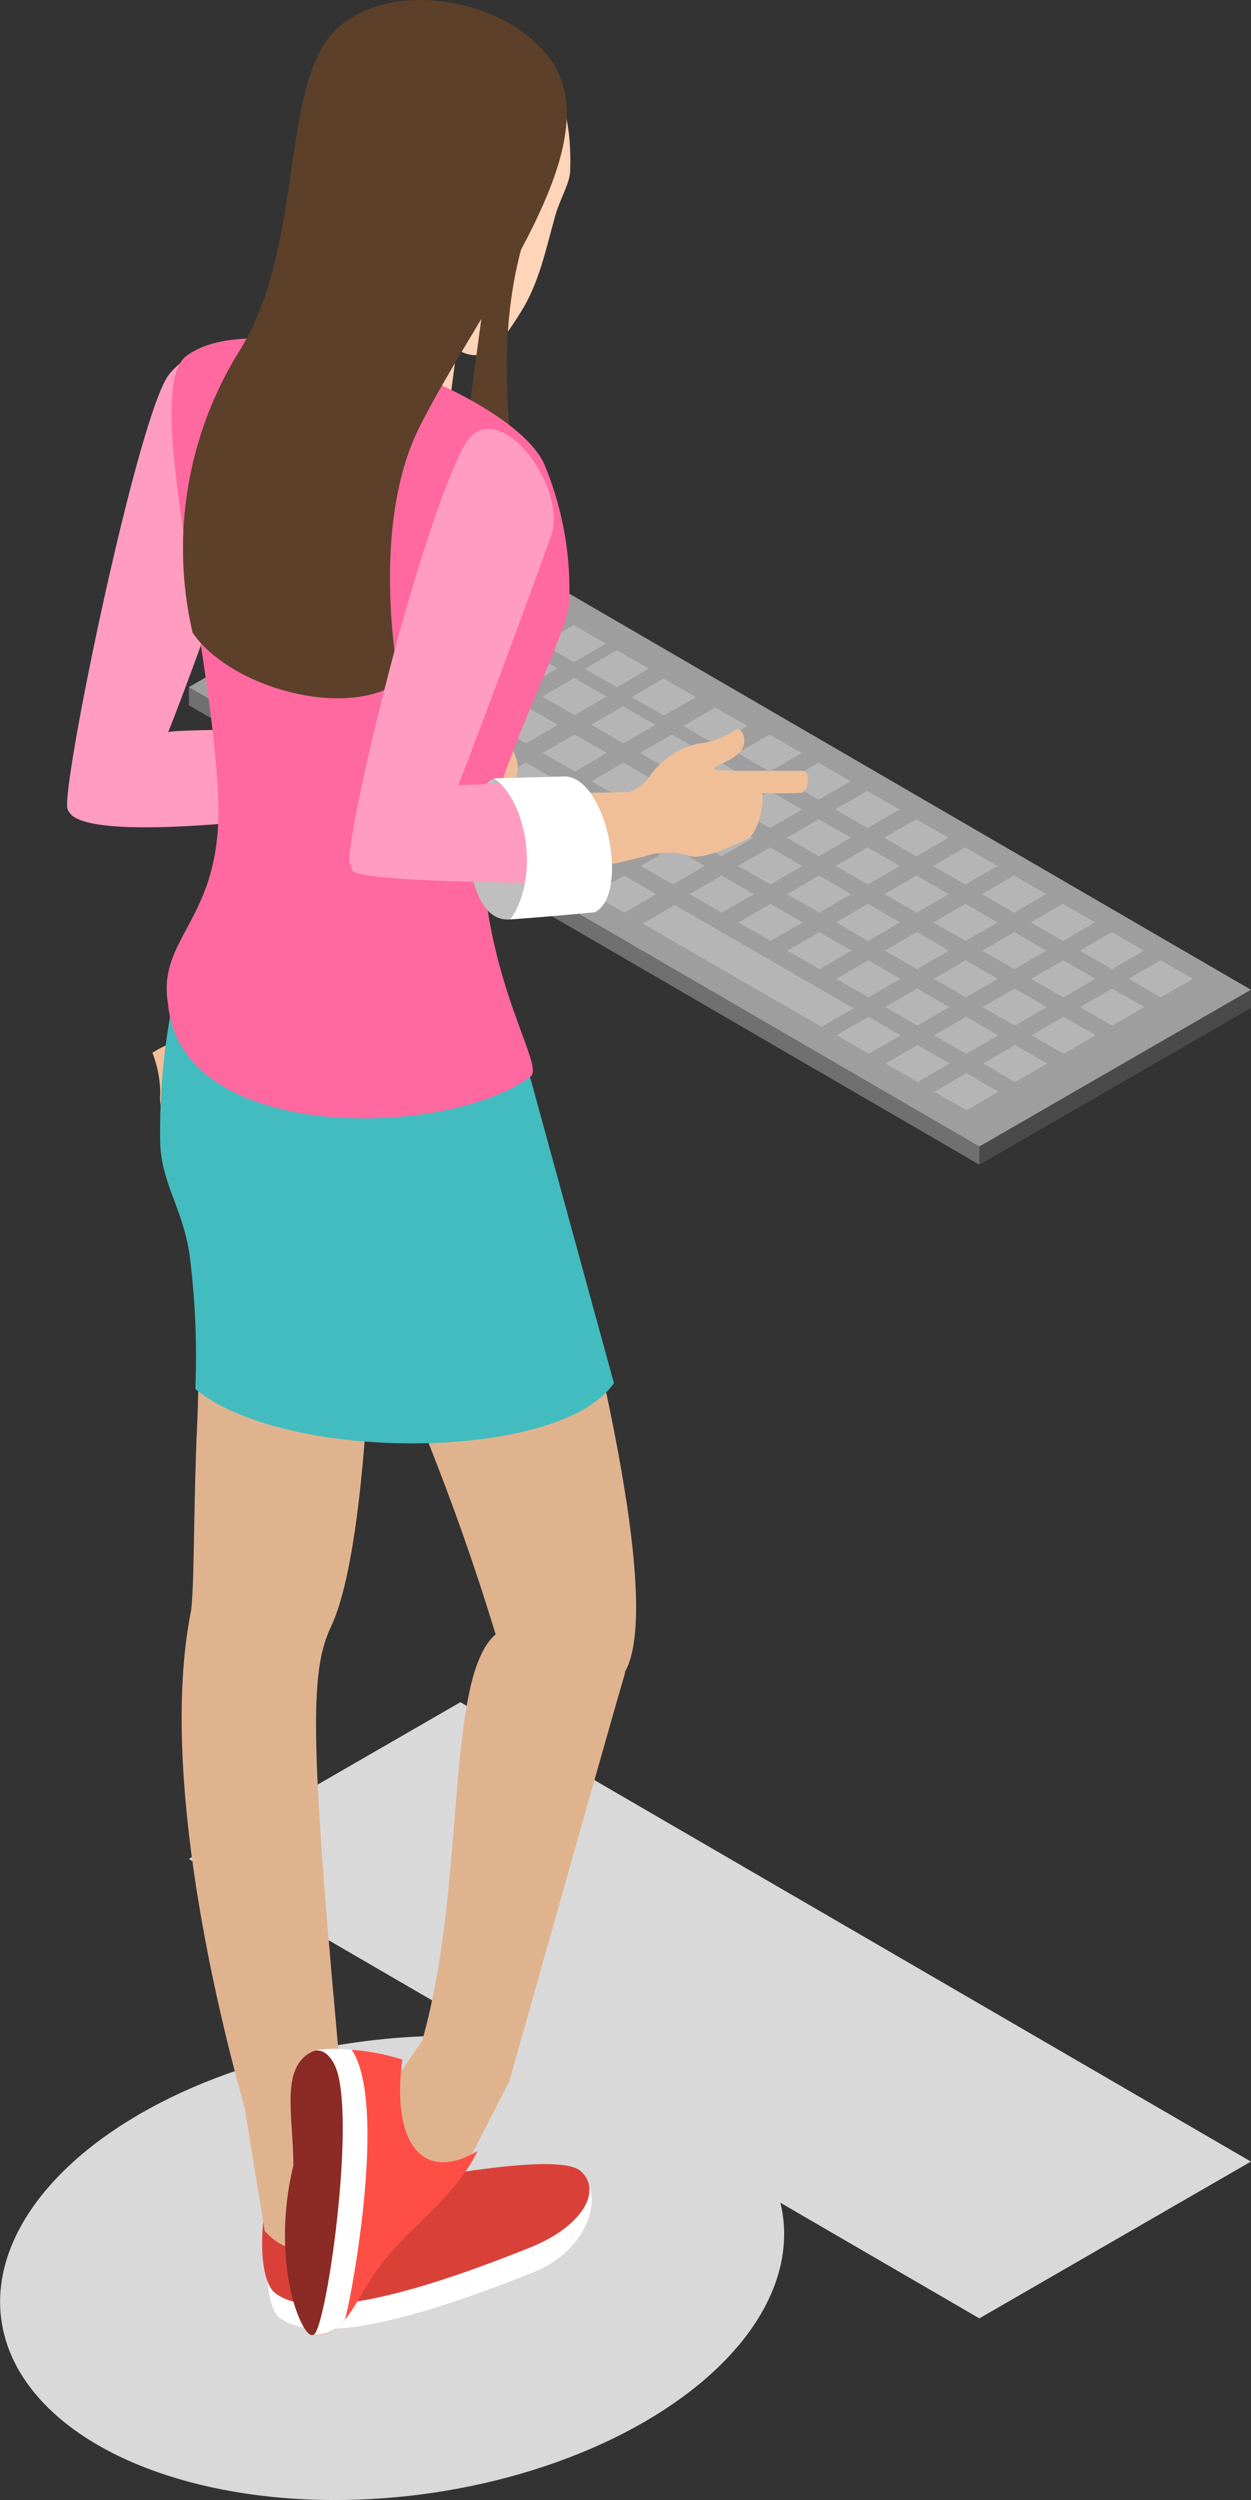 <svg xmlns="http://www.w3.org/2000/svg" viewBox="0 0 149.94 299.65"><rect x="0" y="0" width="149.94" height="299.65" fill="#333333" stroke="none"/><defs><style>.cls-1{isolation:isolate;}.cls-2{fill:#707070;}.cls-3{fill:#4a4a4a;}.cls-4{fill:#9e9e9e;}.cls-5{mix-blend-mode:multiply;}.cls-6{fill:#b5b5b5;}.cls-7{fill:#d9d9d9;}.cls-8{fill:#f0bf98;}.cls-9{fill:#ffd4b9;}.cls-10{fill:#5c402a;}.cls-11{fill:#bdbdbd;}.cls-12{fill:#ff9cc0;}.cls-13{fill:#fff;}.cls-14{fill:#d94138;}.cls-15{fill:#e0b38f;}.cls-16{fill:#ff4e45;}.cls-17{fill:#42bcbf;}.cls-18{fill:#ff699f;}.cls-19{fill:#8c2a25;}.cls-20{fill:#bfbfbf;}</style></defs><g class="cls-1"><g id="レイヤー_2" data-name="レイヤー 2"><g id="Layer_1" data-name="Layer 1"><g class="cls-1"><polygon class="cls-2" points="22.63 82.36 22.64 84.53 117.39 139.6 117.38 137.42 22.63 82.36"/><polygon class="cls-3" points="117.38 137.42 117.39 139.6 149.94 120.81 149.93 118.63 117.38 137.42"/><polygon class="cls-4" points="22.63 82.36 117.38 137.42 149.93 118.63 55.18 63.57 22.63 82.36"/></g><g class="cls-5"><polygon class="cls-6" points="60.93 69.95 57.1 72.18 53.24 69.95 57.07 67.73 60.93 69.95"/><polygon class="cls-6" points="125.5 127.47 121.67 129.69 117.82 127.47 121.65 125.25 125.5 127.47"/><polygon class="cls-6" points="131.32 124.08 127.49 126.31 123.64 124.09 127.47 121.86 131.32 124.08"/><polygon class="cls-6" points="119.67 130.85 115.85 133.07 112 130.85 115.82 128.63 119.67 130.85"/><polygon class="cls-6" points="96.12 97.02 92.29 99.25 88.44 97.02 92.27 94.8 96.12 97.02"/><polygon class="cls-6" points="101.98 100.41 98.15 102.63 94.3 100.41 98.13 98.18 101.98 100.41"/><polygon class="cls-6" points="90.3 100.4 86.47 102.63 82.62 100.41 86.45 98.18 90.3 100.4"/><polygon class="cls-6" points="107.84 103.79 104.02 106.01 100.16 103.79 103.99 101.56 107.84 103.79"/><polygon class="cls-6" points="84.48 103.79 80.65 106.01 76.8 103.79 80.63 101.56 84.48 103.79"/><polygon class="cls-6" points="113.7 107.17 109.87 109.39 106.02 107.17 109.85 104.94 113.7 107.17"/><polygon class="cls-6" points="102.03 107.17 98.2 109.39 94.34 107.17 98.17 104.94 102.03 107.17"/><polygon class="cls-6" points="90.34 107.17 86.51 109.4 82.66 107.17 86.49 104.94 90.34 107.17"/><polygon class="cls-6" points="78.66 107.17 74.83 109.39 70.98 107.17 74.81 104.95 78.66 107.17"/><polygon class="cls-6" points="119.56 110.56 115.73 112.78 111.88 110.56 115.71 108.33 119.56 110.56"/><polygon class="cls-6" points="107.88 110.55 104.05 112.78 100.2 110.55 104.03 108.33 107.88 110.55"/><polygon class="cls-6" points="96.2 110.56 92.37 112.78 88.52 110.56 92.35 108.33 96.2 110.56"/><polygon class="cls-6" points="125.42 113.94 121.59 116.16 117.74 113.94 121.57 111.71 125.42 113.94"/><polygon class="cls-6" points="113.74 113.94 109.92 116.16 106.06 113.94 109.89 111.71 113.74 113.94"/><polygon class="cls-6" points="102.06 113.94 98.23 116.16 94.38 113.94 98.21 111.71 102.06 113.94"/><polygon class="cls-6" points="131.28 117.32 127.45 119.55 123.6 117.32 127.43 115.09 131.28 117.32"/><polygon class="cls-6" points="119.6 117.32 115.77 119.54 111.92 117.32 115.75 115.09 119.6 117.32"/><polygon class="cls-6" points="107.92 117.32 104.09 119.55 100.24 117.32 104.07 115.09 107.92 117.32"/><polygon class="cls-6" points="125.46 120.7 121.63 122.93 117.78 120.7 121.61 118.48 125.46 120.7"/><polygon class="cls-6" points="113.78 120.7 109.95 122.93 106.09 120.7 109.92 118.48 113.78 120.7"/><polygon class="cls-6" points="119.64 124.09 115.81 126.31 111.96 124.09 115.79 121.86 119.64 124.09"/><polygon class="cls-6" points="107.95 124.09 104.13 126.31 100.28 124.08 104.1 121.86 107.95 124.09"/><polygon class="cls-6" points="113.82 127.47 109.99 129.69 106.14 127.47 109.96 125.25 113.82 127.47"/><polygon class="cls-6" points="66.94 100.41 63.11 102.63 59.26 100.4 63.08 98.18 66.94 100.41"/><polygon class="cls-6" points="72.8 103.79 68.97 106.01 65.12 103.79 68.94 101.56 72.8 103.79"/><polygon class="cls-6" points="78.62 100.41 74.79 102.63 70.94 100.41 74.77 98.18 78.62 100.41"/><polygon class="cls-6" points="84.45 97.02 80.62 99.25 76.76 97.02 80.59 94.8 84.45 97.02"/><polygon class="cls-6" points="78.58 93.64 74.75 95.86 70.9 93.64 74.73 91.41 78.58 93.64"/><polygon class="cls-6" points="96.09 90.25 92.26 92.48 88.41 90.25 92.23 88.03 96.09 90.25"/><polygon class="cls-6" points="84.4 90.25 80.57 92.48 76.72 90.25 80.55 88.03 84.4 90.25"/><polygon class="cls-6" points="89.57 87.02 85.74 89.24 81.89 87.02 85.72 84.79 89.57 87.02"/><polygon class="cls-6" points="83.4 83.55 79.57 85.77 75.72 83.55 79.55 81.32 83.4 83.55"/><polygon class="cls-6" points="77.77 80.15 73.94 82.38 70.09 80.15 73.92 77.93 77.77 80.15"/><polygon class="cls-6" points="72.61 77.15 68.78 79.37 64.92 77.15 68.75 74.92 72.61 77.15"/><polygon class="cls-6" points="90.27 93.64 86.44 95.86 82.58 93.64 86.41 91.41 90.27 93.64"/><polygon class="cls-6" points="78.55 86.87 74.72 89.1 70.86 86.87 74.69 84.65 78.55 86.87"/><polygon class="cls-6" points="72.73 90.25 68.9 92.48 65.04 90.25 68.87 88.03 72.73 90.25"/><polygon class="cls-6" points="66.9 93.64 63.08 95.86 59.22 93.64 63.05 91.41 66.9 93.64"/><polygon class="cls-6" points="55.22 93.64 51.39 95.86 47.54 93.64 51.37 91.41 55.22 93.64"/><polygon class="cls-6" points="61.08 97.02 57.26 99.25 53.4 97.02 57.23 94.8 61.08 97.02"/><polygon class="cls-6" points="66.86 86.87 63.04 89.1 59.18 86.87 63.01 84.65 66.86 86.87"/><polygon class="cls-6" points="72.69 83.49 68.86 85.71 65 83.49 68.83 81.26 72.69 83.49"/><polygon class="cls-6" points="66.82 80.11 62.99 82.33 59.15 80.11 62.97 77.88 66.82 80.11"/><polygon class="cls-6" points="80.89 112.92 77.04 110.7 80.87 108.47 84.72 110.7 98.44 118.62 102.3 120.85 98.47 123.07 94.61 120.85 80.89 112.92"/><polygon class="cls-6" points="55.1 73.34 51.28 75.56 47.42 73.34 51.25 71.11 55.1 73.34"/><polygon class="cls-6" points="55.15 80.11 51.32 82.33 47.46 80.11 51.29 77.88 55.15 80.11"/><polygon class="cls-6" points="60.97 76.72 57.14 78.95 53.28 76.72 57.11 74.5 60.97 76.72"/><polygon class="cls-6" points="66.79 73.34 62.96 75.56 59.11 73.34 62.94 71.11 66.79 73.34"/><polygon class="cls-6" points="107.81 97.02 103.98 99.25 100.12 97.02 103.95 94.8 107.81 97.02"/><polygon class="cls-6" points="101.94 93.64 98.12 95.86 94.27 93.64 98.1 91.41 101.94 93.64"/><polygon class="cls-6" points="113.67 100.41 109.84 102.63 105.98 100.41 109.81 98.18 113.67 100.41"/><polygon class="cls-6" points="137.14 120.7 133.31 122.93 129.46 120.7 133.29 118.48 137.14 120.7"/><polygon class="cls-6" points="142.96 117.32 139.13 119.54 135.28 117.32 139.11 115.09 142.96 117.32"/><polygon class="cls-6" points="137.11 113.94 133.28 116.16 129.42 113.94 133.25 111.71 137.11 113.94"/><polygon class="cls-6" points="131.24 110.55 127.42 112.78 123.56 110.55 127.39 108.33 131.24 110.55"/><polygon class="cls-6" points="125.39 107.17 121.56 109.39 117.7 107.17 121.53 104.94 125.39 107.17"/><polygon class="cls-6" points="119.53 103.79 115.7 106.01 111.84 103.79 115.67 101.56 119.53 103.79"/><polygon class="cls-6" points="49.28 76.72 45.46 78.95 41.6 76.72 45.43 74.5 49.28 76.72"/><polygon class="cls-6" points="49.32 83.49 45.49 85.71 41.64 83.49 45.47 81.26 49.32 83.49"/><polygon class="cls-6" points="49.36 90.25 45.53 92.48 41.68 90.25 45.51 88.03 49.36 90.25"/><polygon class="cls-6" points="55.18 86.87 51.35 89.1 47.5 86.87 51.33 84.65 55.18 86.87"/><polygon class="cls-6" points="61 83.49 57.17 85.71 53.33 83.49 57.15 81.26 61 83.49"/><polygon class="cls-6" points="96.16 103.79 92.33 106.01 88.48 103.79 92.31 101.56 96.16 103.79"/><polygon class="cls-6" points="43.46 80.11 39.63 82.33 35.78 80.11 39.61 77.88 43.46 80.11"/><polygon class="cls-6" points="43.5 86.87 39.67 89.1 35.82 86.87 39.65 84.65 43.5 86.87"/><polygon class="cls-6" points="37.64 83.49 33.81 85.71 29.96 83.49 33.78 81.26 37.64 83.49"/></g><g class="cls-5"><ellipse class="cls-7" cx="46.99" cy="271.83" rx="47.25" ry="27.37" transform="translate(-34.84 8.38) rotate(-7.45)"/><polygon class="cls-7" points="22.63 222.81 117.38 277.87 149.93 259.08 55.18 204.02 22.63 222.81"/></g><path class="cls-8" d="M22.21,138.87c-.87-2.47-3.32-4.71-3-7.86a13.93,13.93,0,0,0-.94-4.83c1.56-1,5.21-2.76,7.13-1.72.39,3,3.23,5.42,3.7,6.69a8,8,0,0,1-.29,6.91C28.42,138.81,22.4,139.42,22.21,138.87Z"/><path class="cls-8" d="M21.46,138c.08,1,1.88,1.75,4,1.58s3.8-1.16,3.71-2.2-1.88-1.75-4-1.57S21.38,136.92,21.46,138Z"/><path class="cls-8" d="M58.63,88c2.77.77,4.31,3.38,2.88,6.2,0,0-12.62,2.45-23.82,3.5l1.06-9.57Z"/><path class="cls-9" d="M68.34,20.42c0,1.48-1.2,3.35-1.79,5.43-1.17,4.17-1.92,8.06-4.17,11.62-2.6,4.14-4.88,7.4-9.32,3-4.14-4.1-6.94-6.17-4-13.32,1.56-3.73-12.58-4.77-11.77-10.7C38.77,5.92,48.38.82,56,3.08,64.76,5.69,68.67,10.08,68.34,20.42Z"/><path class="cls-10" d="M61.58,57,55.32,55.8l4.35-32.24,4.51,1C59.8,35.9,60.44,46.05,61.58,57Z"/><path class="cls-11" d="M44.88,86.66c3.93-.48,6.4,10.19,3.2,12,0,0-3.64.47-7.51,1.09-4.72.57-5-11.63-1.92-12.94Z"/><path class="cls-12" d="M19.09,90.28c-2,2.81-9.95,10-11,6.67-.8-2.6,8.51-47.63,12.21-52.12,4.19-5.08,11.84-3.42,13.21-.59C35.39,48.05,19.84,89.23,19.09,90.28Z"/><path class="cls-12" d="M44.29,96.73c-9.6,1.32-31.87,4.14-35.68,1-1.71-1.44,9.53-9.29,11.67-10,1-.32,15.54-.3,24.8-.67Z"/><path class="cls-13" d="M44.87,86.43c3.93-.49,6.6,10.58,3.4,12.39,0,0-3.8.53-7.7.93C43.09,96,41.82,89,38.65,86.81Z"/><path class="cls-13" d="M64,272.32c-10.38,4.16-25.43,9.38-30.52,5.45-2.51-1.94-1.62-15.32.23-16.44.46-.28.9-.05,1.71,0,.57,0,1.36,1.41,2.74,1.43,4.5.09,10.88-1.57,13-.59,1.24.78,6.46,2.14,10.5,1.5,2.83-.45,7-4.09,8.31-2.73C72.32,263.47,70.33,269.77,64,272.32Z"/><path class="cls-14" d="M63.51,269.39c-10.38,4.17-25.43,9.38-30.52,5.46-2.51-1.94-1.69-12.15.16-13.28.46-.27.9-.05,1.71,0,.57,0,1.36,1.41,2.74,1.43,4.5.09,28.6-5.75,32-2.78C72.21,262.55,69.87,266.84,63.51,269.39Z"/><path class="cls-15" d="M31.73,267.4c3.17,3.6,8.76,3.48,13.92-2.85L41.56,249.3l-12.25,3.28Z"/><path class="cls-15" d="M39.66,195c-2.6,5.48-2.55,13.9,1.46,56.74-.63,3.93-11.11,3.33-11.85.7-3-10.68-10.22-39.63-6.42-59.13.47-2.39.32-12.83.78-22.57.44-9.18-.21-20.06-.5-21-2.07-6.84-5.85-18.32-.17-30.6l21.79,5.47S46.15,181.27,39.66,195Z"/><path class="cls-15" d="M59.4,195.87c-11-36.12-18.81-38.37-18.21-71L62.4,127.3C68.7,148.74,80,190.69,75,200.21,74.42,201.2,59.4,195.87,59.4,195.87Z"/><polygon class="cls-15" points="54.97 261.31 43.78 254.59 51.69 243 61.04 249.47 54.97 261.31"/><path class="cls-15" d="M61,249.62c-4.1-.78-7.42-.08-10.59-4.37,5.62-18.94,2.8-44.08,9-49.36,0,0,16.6,1,15.47,4.75S61,249.62,61,249.62Z"/><path class="cls-16" d="M57.24,257.81c-2.65,5.38-7.77,8.91-11,12.85-3.73,4.54-4.49,9.39-8.64,9.2L38,245.7a26.92,26.92,0,0,1,10.22,1.15C46.92,256.45,50.42,261.85,57.24,257.81Z"/><path class="cls-13" d="M42.67,246.6a6.24,6.24,0,0,0-.51-.92,18.54,18.54,0,0,0-4.16,0l-.41,34.16a4.34,4.34,0,0,0,3.73-1.81C41.64,277.66,46.29,254.55,42.67,246.6Z"/><rect class="cls-9" x="48.32" y="32.98" width="6.31" height="19.13" transform="translate(96.95 91.44) rotate(-172.5)"/><path class="cls-17" d="M23.41,166.48c10.76,8.88,43.75,8.73,50.17-.71L63.35,128.43l-42.83-7.34A80.14,80.14,0,0,0,19.2,137c.17,4.9,2.75,7.92,3.54,13.54A96.43,96.43,0,0,1,23.41,166.48Z"/><path class="cls-18" d="M20.15,120.4c1.61,16.88,33.79,16,43.46,8.61,1.55-1.19-4.35-9.68-5.62-23.65C57.12,95.8,68,77.05,68.23,72a39,39,0,0,0-3-16.37c-3.92-8.76-34-19.79-42.95-12.92C17,46.82,25.55,77.71,26.16,96,26.63,110.32,18.73,112.25,20.15,120.4Z"/><path class="cls-10" d="M47.86,81.76c-6.62,4.51-20.36.57-24.78-5.94a44.85,44.85,0,0,1,5.6-33.74c7.89-12.54,4.79-32,11.59-38.53C46.8-2.66,60.46-.2,65.83,6.91c7.77,10.29-8,29.34-15.49,44.15C44.11,63.34,47.86,81.76,47.86,81.76Z"/><path class="cls-19" d="M37.52,279.85c-1.28.6-5.2-8.53-2.36-20.31,0-5.94-1.59-11.67,2.18-13.6,1.12-.58,2.21.32,2.81,1.65C42.84,253.46,39,280,37.52,279.85Z"/><path class="cls-8" d="M74.71,95.1A4.79,4.79,0,0,0,78,92.86a9.91,9.91,0,0,1,5.57-3.72A9.38,9.38,0,0,0,88.1,87.5a.52.52,0,0,1,.73.11,2,2,0,0,1-.51,2.84c-.95.86-2.6,1.3-2.77,1.75,0,.12,3.67.2,4.15.34,2.82.12,1.71,7.18-.23,8.07-3.57,1.65-5.79,2.5-7.26,1.85a6,6,0,0,0-3-.17c-3.23.36-6.33-6.72-4.52-7.19Z"/><path class="cls-8" d="M96.14,95c-.41.17-9.88,0-9.88,0V92.39s9.34,0,9.88,0C97.18,92.4,97,94.59,96.14,95Z"/><path class="cls-20" d="M67.42,93.38c5.18-.46,7.93,13.52,3.65,15.74,0,0-4.8.44-9.92,1.08-6.23.52-6-15.34-1.92-16.91Z"/><path class="cls-8" d="M77.34,94.9c2.77.78,3.39,4.32,1.94,7.13,0,0-6.3,2.21-17.51,3.21l.66-10.06Z"/><path class="cls-12" d="M68.93,105.86s-24.69,0-26.57-1.4,6.82-10.09,10-10.23c9.1-.42,14.16-.43,14.16-.43C69.29,94.36,71.72,103.17,68.93,105.86Z"/><path class="cls-13" d="M67.41,93.07c5.19-.45,8.19,14.05,3.9,16.26,0,0-5,.51-10.16.87,3.49-4.73,2.14-14-1.92-16.91Z"/><path class="cls-12" d="M54.67,94.81C53.43,98,45.26,104.58,42,103.67c-1.3-.36,7.43-38.11,13.5-50,3.67-7.21,12.69,4.55,10.55,10.55C62.47,74.27,55.9,91.68,54.67,94.81Z"/></g></g></g></svg>